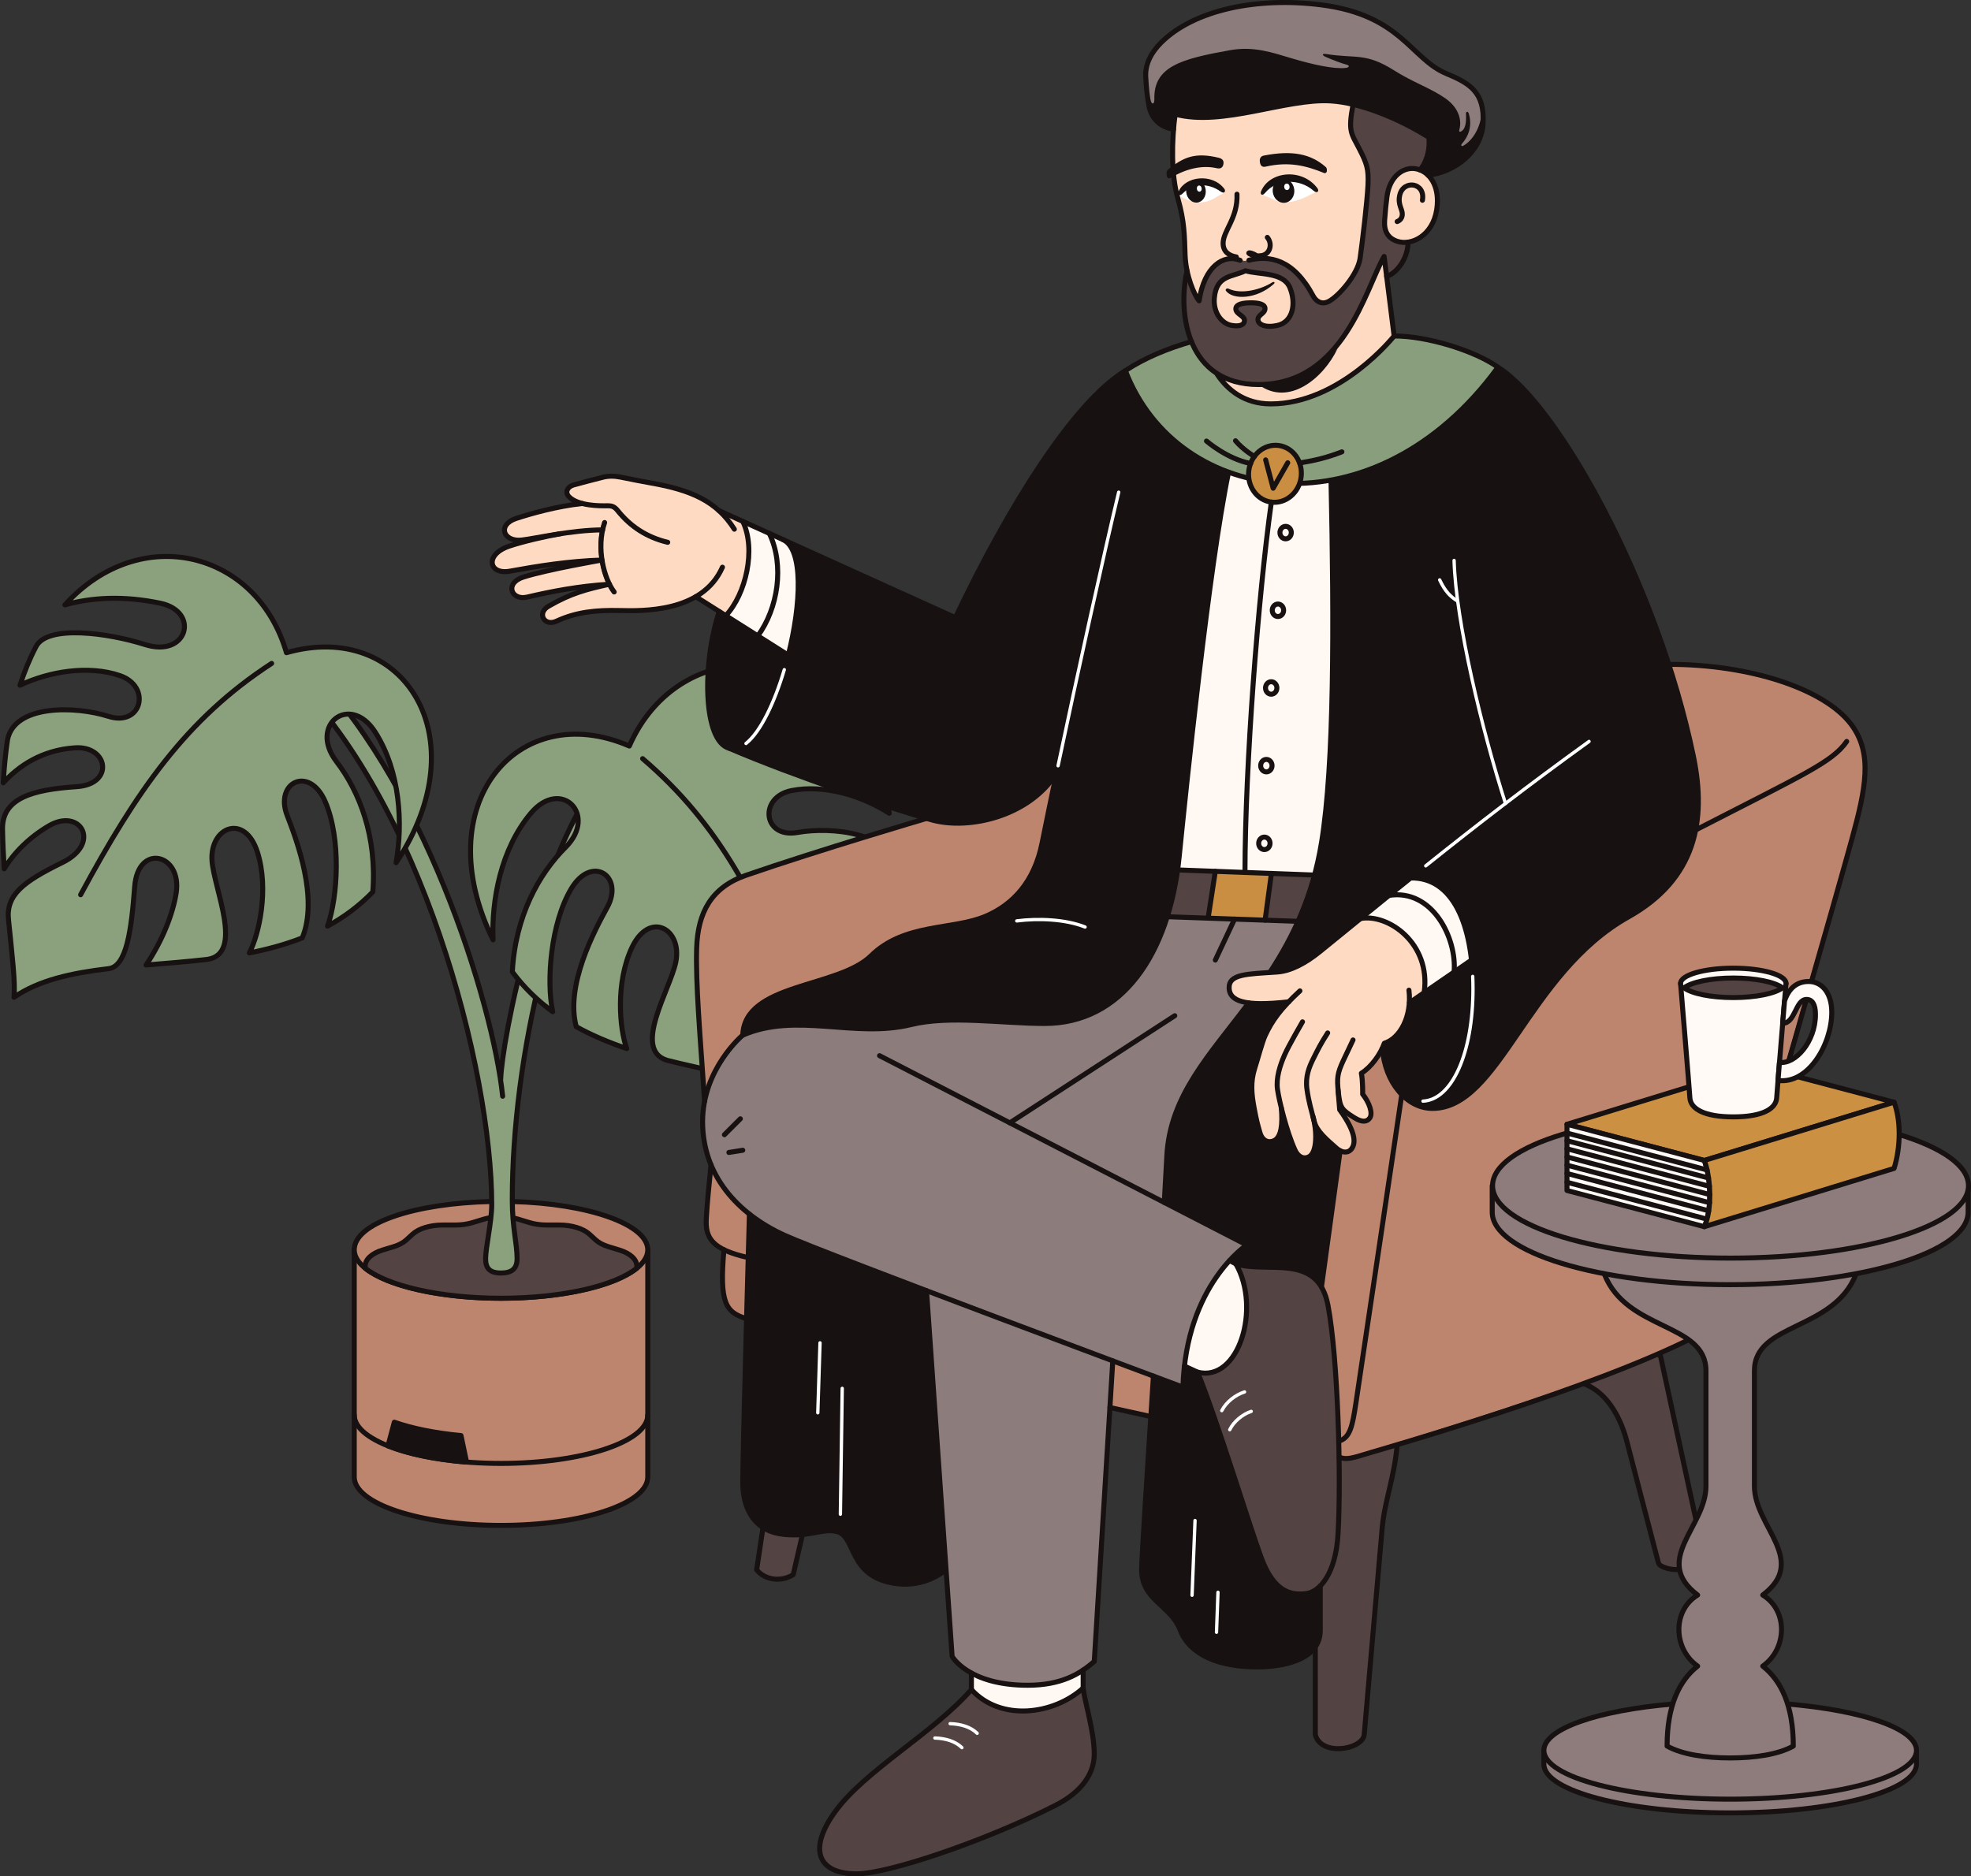 <?xml version="1.0" encoding="UTF-8"?><svg id="Layer_2" xmlns="http://www.w3.org/2000/svg" viewBox="0 0 1180.34 1123.88"><rect x="0" y="0" width="1180.34" height="1123.88" fill="#333333" stroke="none"/><defs><style>.cls-1{fill:#fff;}.cls-2{fill:#fff8f3;}.cls-3{fill:#fddac1;}.cls-4{fill:#8c7c7c;}.cls-5,.cls-6{fill:#bd856e;}.cls-7,.cls-8{fill:#c98e42;}.cls-9,.cls-10{fill:#171111;}.cls-11{fill:#899e7d;}.cls-12,.cls-13{fill:#534343;}.cls-14{stroke:#fff;stroke-width:2px;}.cls-14,.cls-13,.cls-15,.cls-16,.cls-6,.cls-17,.cls-8,.cls-10,.cls-18,.cls-19{stroke-linecap:round;stroke-linejoin:round;}.cls-14,.cls-19{fill:none;}.cls-13,.cls-15,.cls-16,.cls-6,.cls-17,.cls-8,.cls-10,.cls-18,.cls-19{stroke:#171111;stroke-width:3px;}.cls-15{fill:#8e7c7c;}.cls-16{fill:#8ba07d;}.cls-17{fill:#cb9042;}.cls-18{fill:#fffaf5;}</style></defs><g id="Layer_1-2"><g><g><path class="cls-6" d="M212.14,748.62v136.06c0,16.02,39.35,29,87.89,29s87.89-12.99,87.89-29v-136.06H212.14Z"/><path class="cls-6" d="M306.78,719.7c45.38,1.14,81.14,13.65,81.14,28.92,0,16.02-39.35,29-87.89,29s-87.89-12.99-87.89-29,36.38-28,82.33-28.95"/><path class="cls-19" d="M387.92,847.55c0,16.02-39.35,29-87.89,29s-87.89-12.99-87.89-29"/><path class="cls-10" d="M279.41,875.75l-3.34-15.88c-15.47-1.44-29.21-4.25-39.94-8l-3.78,14.18c11.91,4.74,28.31,8.21,47.06,9.7Z"/><path class="cls-13" d="M293.98,729.29c-1.51,.24-2.97,.58-4.37,1l-6.54,1.99c-3.17,.97-6.76,1.48-10.42,1.48h-7.55c-7.45,0-14.33,2.1-18.05,5.51l-3.77,3.45c-1.83,1.67-4.46,3.06-7.63,4.03l-6.54,1.99c-6.45,1.97-10.42,5.6-10.42,9.54v1.34c13.14,10.56,44.6,18,81.33,18s68.19-7.44,81.33-18v-1.34c0-3.94-3.97-7.57-10.42-9.54l-6.54-1.99c-3.17-.97-5.8-2.36-7.63-4.03l-3.77-3.45c-3.72-3.41-10.6-5.51-18.05-5.51h-7.55c-3.66,0-7.25-.51-10.42-1.48l-6.54-1.99c-1.05-.32-2.14-.59-3.26-.81"/><path class="cls-16" d="M299.84,646.53c.66-22.68,22.49-138.4,65.95-189.83l11.53,3.99c-46.11,62.96-70.54,172.92-70.54,258.09,0,16.63,2.88,25.94,2.88,35.17,0,6.1-3.38,8.56-9.63,8.56-6.83,0-9.22-2.91-9.22-8.56,0-6.65,3.66-22.2,3.66-32.34,0-81.13-42.19-243.18-122.89-319.44l9.31-6.65c72.27,68.73,114.41,205.62,120.13,261.11"/><g><path class="cls-16" d="M201.47,456.12c-16.85-21.95,8.17-41.24,23.28-17.51,15.1,23.71,16.5,54.95,12.46,78.12,50.01-74.93,4.51-145.77-65.67-125.78-17.57-60.87-87.38-78.53-132.66-28.65,16.1-4.49,35.1-5.57,57.06-1,23.94,4.99,16.46,32.92-9.14,24.77-22.08-7.02-58.41-11.95-65.2,1.16-3.86,7.38-7.04,15.16-9.64,23.21,17.42-8.21,40.93-12.23,59.88-5.75,18.95,6.48,13.14,30.76-6.91,24.39-20.02-6.37-56.18-7.12-60.42,13.97-1.26,8.55-2.08,17.2-2.55,25.82,9.09-9.97,22.99-19.62,42.94-20.95,19.95-1.33,23.78,21.78,1,23.28-26.65,1.75-44.28,6.99-44.4,24.9,.14,8.31,.52,16.46,1.02,24.32,5.63-9.48,15.11-18.96,26.75-25.77,18.92-11.08,31.65,10.42,8.15,21.95-23.5,11.53-34.09,19.45-32.28,34.68h0c2.11,21.05,4.16,37.65,3.24,46.07,14.77-10.24,34.52-14.54,56.55-17.14h0c10.86-1.15,13.73-22.76,15.72-49.14,2-26.38,28.66-19.7,24.83,3.99-1.98,12.23-7.9,27.81-17.99,42.96,12.1-1.02,24.57-1.96,37.03-3.42,21.51-3.65,3.74-42.03,2.46-58.83-1.55-20.4,19.75-29.12,27.27-5.1,6.87,21.94,.96,48.87-4.95,60.12,10.86-2.14,21.51-5.01,31.7-9.01,9.83-23.63-3.22-58.39-9.01-73.28-7.76-19.95,13.3-30.37,22.83-8.2,9.53,22.17,7.54,56.89,1.33,74.44,9.74-5.32,18.87-12.01,27.11-20.51,2.59-33.1-8.01-60.15-21.79-78.1Z"/><path class="cls-19" d="M48.28,535.93c33.48-62.07,63.18-105.3,114.39-138.56"/></g><g><path class="cls-16" d="M338.65,507.56c19.58-19.55-2.69-41.95-20.78-20.42-18.08,21.53-23.56,52.31-22.6,75.81-39.75-80.84,14.65-145.11,81.6-116.09,25.4-58.04,96.92-66.39,135.27-11.01-15.37-6.56-34.06-10.13-56.44-8.47-24.39,1.8-20.64,30.48,5.82,25.76,22.81-4.07,59.48-4.19,64.48,9.7,2.86,7.82,4.99,15.95,6.52,24.27-16.2-10.42-38.97-17.49-58.61-13.55-19.64,3.94-17.06,28.77,3.65,25.08,20.68-3.69,56.63,.31,58.06,21.77,.13,8.64-.19,17.32-.86,25.94-7.71-11.07-20.22-22.47-39.82-26.4-19.61-3.94-26.43,18.48-4.04,22.95,26.19,5.23,42.98,12.74,40.75,30.51-1.23,8.22-2.67,16.25-4.21,23.97-4.34-10.14-12.49-20.78-23.14-29.06-17.3-13.47-32.74,6.18-10.96,20.69,21.78,14.51,31.24,23.76,27.45,38.61h0c-4.85,20.59-9.06,36.78-9.25,45.25-13.3-12.09-32.32-18.94-53.81-24.41h0c-10.61-2.56-10.62-24.37-9.14-50.78,1.48-26.42-25.83-23.29-25.14,.7,.36,12.38,4.18,28.61,12.2,44.95-11.86-2.59-24.1-5.16-36.26-8.25-20.85-6.44,1.81-42.16,5.28-58.64,4.21-20.02-15.76-31.46-26.36-8.63-9.69,20.85-7.36,48.32-2.98,60.25-10.49-3.55-20.67-7.79-30.24-13.09-6.64-24.72,10.85-57.46,18.54-71.47,10.31-18.76-9.2-31.85-21.56-11.13-12.36,20.72-14.93,55.41-11.09,73.63-8.96-6.55-17.13-14.39-24.18-23.89,1.77-33.16,15.83-58.58,31.85-74.57Z"/><path class="cls-19" d="M480.06,606.77c-25.05-65.93-48.83-112.68-95.23-152.36"/></g></g><g><g><path class="cls-13" d="M475.01,943.2c-7.37,4.6-17.13,3.16-21.89-2.94,1.22-7.98,23.26-154.2,24.76-164.21h35.25s-35.96,158.45-38.12,167.15Z"/><path class="cls-13" d="M836.72,865.17c-1.65,19.84-7.5,33.53-9,50.16-1.5,16.63-8.15,94.11-10.81,124.2-2.16,8.81-25.94,12.3-29.24-.5-.02-21.28-.01-173.02-.01-173.02l49.05-.84Z"/><path class="cls-13" d="M948.44,806.64v22.15c15.24,5.61,22.78,22.68,25.88,34.87,2.86,11.23,16.63,64.03,18.78,72.29,.2,.75,.68,1.39,1.35,1.79,6.18,3.69,15.86,3.08,23.75-1.45,1.61-.92,2.44-2.78,2.05-4.59l-26.02-120.24-45.79-4.83Z"/><path class="cls-5" d="M446.65,753.97l.4,.09v.41c-.27,9.67-.58,21.19-.91,33.37l-.02,.68-.64-.22c-10.19-3.49-13.41-9.69-11.13-37.58l.06-.69,.64,.28c3.2,1.38,6.99,2.57,11.6,3.66Zm151.46-263.93c-7.96,2.63-16.5,4.02-24.68,4.02-5.53,0-10.67-.63-15.26-1.87-.99-.27-2.06-.57-3.17-.88l-.14-.04-.14,.04c-6.71,1.98-66.73,19.75-107.58,33.89-19.03,6.59-28.22,20.14-28.92,42.65-.54,17.29,1.13,40.69,3.25,70.36,.29,3.98,.58,8.1,.88,12.32l.17,2.47,.8-2.34c6.05-17.76,18.03-28.92,20.37-30.98l.16-.14v-.21c1.1-19.06,22.16-25.52,42.53-31.77,13.21-4.05,26.88-8.25,34.56-15.79,13.04-12.82,30.14-15.64,45.23-18.14,8.57-1.41,16.66-2.75,23.58-5.68,17.9-7.59,29.12-22.11,33.33-43.17,1.88-9.41,4.3-21.17,7.19-34.95l.42-1.98-1.29,1.56c-7.68,9.29-18.49,16.42-31.27,20.64Zm-170.9,212.95l-.77-1.51-.17,1.68c-1.08,10.76-1.82,18.43-2.3,26.77-.43,7.47,1.11,13.35,10.01,17.73l.28-.42-.25,.43,.03,.02c3.2,1.56,7.27,2.93,12.46,4.18l.6,.14,.67-24.36-.19-.16c-8.8-7.09-15.65-15.34-20.37-24.52Zm383.74,137.69c1.74-11.31,21.35-143.5,27.32-183.75l.15-1.02-.17-.18c-5.56-5.93-9.4-14.17-10.83-23.21l-.21-1.33-.71,1.15c-2.76,4.47-6.36,8.42-9.88,10.83l-.26,.18,.05,.31c.66,4.21,.65,9.66,.63,11.22v.17s.1,.14,.1,.14c3.7,4.87,6.28,11.56,4.05,14.94-.73,1.11-2.1,2.43-4.45,2.43-1.84,0-4.01-.79-6.46-2.36-1.35-.86-2.44-1.58-3.39-2.25l-2.08-1.48,1.37,2.15c6.11,9.61,7.3,16.57,3.54,20.69-1.4,1.53-3.37,2.14-5.82,1.52l-.54-.14-10.93,79.82-.02,.17,.08,.15c1.73,3.03,3.01,6.72,3.81,10.96,3.06,16.31,5.44,45.93,6.37,79.22l.02,.83,.72-.41c4.54-2.57,5.77-9.22,7.54-20.75Zm203.79-40.33c6.03-2.98,10.52-8.37,12.36-14.84l55.04-193.25c10.85-36.37,19.58-66.67,25.96-90.05,8.17-29.95,12.55-50.86-.5-67.97-15.53-20.37-59.19-34.89-106.16-35.3h-.69s.21,.65,.21,.65c5.84,18.23,10.6,36.16,14.14,53.29,3.16,15.29,3.78,29.25,1.82,41.49l-.16,.97,.88-.45c7.98-4.1,15.22-7.79,21.78-11.15l.76-.39c44.38-22.66,57.77-29.5,64.89-39.82,.31-.45,.94-.57,1.39-.26,.45,.31,.57,.94,.26,1.39-7.4,10.74-20.9,17.63-65.63,40.47l-.13,.07c-7.28,3.72-15.4,7.87-24.45,12.52l-.21,.11-.05,.23c-4.62,22.28-17.88,39.29-40.55,51.99-29.48,16.52-48.35,44.07-65,68.37-17.09,24.94-31.84,46.48-52.87,46.48-6.01,0-11.87-2.31-16.96-6.68l-.69-.59-.13,.9c-.25,1.69-25.16,169.67-27.12,182.44-1.88,12.19-3.11,20.24-9.86,22.81l-.33,.12v.35c.07,2.49,.12,4.96,.17,7.42v.35s.34,.11,.34,.11c.95,.33,1.9,.49,2.95,.49,2.64,0,5.91-1,11.55-2.71,1.04-.32,2.14-.65,3.34-1.01,1.25-.38,128.65-39.16,172.67-58.31l.11-.05c1.76-.77,12.65-6.13,20.89-10.21Zm-346.79,16.43l-.63-.24-1.58,25.72,.42,.09c7.32,1.63,14.51,3.22,21.53,4.77l.57,.12,.64-9.96,.8-12.37-.35-.13c-6.01-2.25-13.25-4.96-21.39-8.01Z"/><path class="cls-3" d="M833.69,201.11l.14-.17-5.55-44.17-.74,1.52c-1.42,2.93-2.92,6.39-4.52,10.06-5.36,12.35-12.04,27.72-22.47,40.24l-.07,.1c-5.79,12.13-16.09,21.92-26.24,24.93-6.45,1.91-12.57,1.14-18.2-2.3l-.13-.08-.77,.03c-.5,.02-1,.04-1.5,.04-7.38,0-14.02-1.25-19.74-3.72l-2.02-.87,1.45,1.66c7.25,8.32,16.57,12.53,27.72,12.53,38.31,0,69.24-35.74,72.64-39.81Zm-4.79-35.42h0Zm18.67-63.64c-3.04-.51-6.22,.3-8.93,2.29-3.72,2.74-6.22,7.49-7.04,13.39-.56,4.04-.98,8.33-1.42,14.36-.44,6.15,1.87,9.93,7.08,11.56,1.17,.37,2.41,.55,3.7,.55,2.85,0,5.88-.89,8.59-2.58,5.25-3.27,8.74-9.05,9.84-16.27,2.17-14.27-4.61-22.08-11.83-23.29Zm-1.06,9.85c-2.92-.59-6.37,1.03-7.31,5.28-.71,3.22,.01,5.29,.72,7.29,.46,1.31,.94,2.66,.84,4.14-.16,2.41-1.44,4.15-3.71,5.03-.5,.19-1.1-.07-1.29-.57-.1-.25-.09-.52,.02-.77s.3-.43,.55-.53c1.55-.6,2.33-1.65,2.44-3.3,.07-1.07-.28-2.07-.73-3.34-.72-2.05-1.62-4.6-.79-8.38,1.05-4.73,4.71-6.96,8.14-6.96,.52,0,1.03,.05,1.52,.15,3.6,.73,6.98,4.22,5.9,10.19h0c-.05,.26-.2,.49-.42,.64-.22,.15-.48,.21-.75,.16-.26-.05-.49-.19-.64-.41-.15-.22-.21-.49-.16-.75,.9-4.98-1.77-7.35-4.33-7.87Zm5.43,481.87l-.03,.22-6.88,4.74v-.95c0-1.64-.11-3.26-.3-4.82-.07-.54-.57-.93-1.12-.87-.54,.07-.94,.57-.87,1.11,1.93,15.88-5.63,28.1-14.05,30.74-.3,.09-.54,.33-.64,.62-2.38,6.81-7.99,14.14-13.33,17.44-.35,.22-.54,.63-.46,1.04,.93,4.82,.76,12.24,.76,12.32,0,.23,.07,.46,.21,.64,3.86,4.9,5.78,10.74,4.27,13.02-1.47,2.23-4.14,2.06-8.16-.51-6.84-4.38-7.89-5.05-8.86-13.9-1-9.09-.66-11.38,2.8-18.87,1.26-2.74,4.47-9.46,5.79-12.23l.08-.17c.12-.24,.13-.51,.04-.77-.09-.25-.27-.45-.51-.57s-.51-.13-.76-.04c-.25,.09-.45,.27-.57,.51l-.08,.17c-1.32,2.77-4.53,9.5-5.8,12.25-3.35,7.26-3.89,10.24-3.19,17.73v.04s0,.09,0,.09l1,12.02c.02,.18,.08,.36,.19,.51,7.98,10.93,10.32,18.77,6.76,22.67-1.16,1.27-3.13,1.45-5.15,.46-.71-.36-1.33-.78-1.91-1.3l-1.3-1.14c-5.43-4.78-10.55-9.29-11.92-14.65l-.36-1.39c-.12-.51-.24-.98-.37-1.43l-.27-1.01c-1.24-4.65-2.52-9.46-3.3-15.35-.98-7.41,1.38-12.91,3.67-17.49l.66-1.33c2.17-4.36,4.04-8.11,7.93-14.09,.15-.22,.19-.49,.14-.75-.06-.26-.21-.49-.43-.63s-.49-.19-.75-.14c-.26,.06-.49,.21-.63,.43-3.96,6.09-5.94,10.07-8.04,14.29l-.66,1.33c-2.6,5.2-4.87,11.06-3.87,18.65,.79,6.01,2.09,10.88,3.34,15.59,.22,.82,.43,1.63,.64,2.44l.07,.27c2.07,8.78,1.56,19.44-2.49,21.34-.66,.31-1.29,.46-1.91,.46-.45,0-.89-.08-1.32-.24-1.42-.52-2.74-1.96-3.63-3.94-5.04-11.19-9.35-29.03-10.34-35.87-.79-5.47,.6-12.14,4.25-20.4,2.4-5.42,9.75-18.08,10.58-19.51,.14-.24,.18-.51,.11-.77-.07-.26-.23-.47-.46-.61-.23-.13-.5-.17-.76-.1-.26,.07-.47,.23-.61,.46-.84,1.44-8.23,14.15-10.69,19.72-3.81,8.61-5.25,15.65-4.4,21.5,.38,2.6,1.19,6.56,2.24,10.85,.95,10.53-.25,16.76-3.54,18.58-1.29,.72-2.74,.83-3.98,.32-1.54-.64-2.69-2.19-3.33-4.48l-.43-1.52c-1.2-4.25-1.6-5.68-2.99-13.03-1.58-8.36-2.14-15.48,.25-23.04,.68-2.15,1.41-4.63,2.11-7.02,1.46-4.98,2.97-10.12,4.16-12.73,4.3-9.39,9.88-16.55,20.58-26.44,.2-.18,.31-.43,.32-.69,.01-.27-.08-.52-.26-.72-.18-.2-.43-.31-.69-.32-.28-.02-.52,.08-.72,.26-2.35,2.17-4.44,4.2-6.38,6.2l-.12,.13-.18,.02c-10.01,1.13-17.56,1.33-23.08,.62-.08-.02-.14-.03-.19-.03-4-.54-6.79-1.54-8.55-3.05-1.43-1.23-2.14-2.74-2.21-4.75-.26-6.64,6.97-7.38,23.35-8.41l.36-.02c1.32-.08,2.69-.17,4.1-.27,7.88-.53,16.76-4.78,26.39-12.63l7.92-6.45c5.39-4.39,10.67-8.69,15.86-12.91l.1-.08,.13-.02c7.96-1.34,17.9,2.38,25.34,9.49,5.19,4.96,13.55,15.85,11.33,33.17Zm-33.72-483.2c-.38,9.16-3.33,34.39-4.73,44.04-1.29,8.94-12.26,21.93-18.21,25.03-1.03,.54-1.98,.77-2.86,.77-2.33,0-4.1-1.63-5.11-3.53-7.77-14.52-17.12-22.04-28.58-22.98l-1.42-.12,1.18-.8c1.24-.84,2.17-2.05,2.69-3.51,.94-2.65,.37-5.69-1.5-7.94-.17-.21-.41-.33-.68-.36-.26-.02-.53,.06-.73,.23-.21,.17-.33,.41-.36,.68-.02,.27,.06,.53,.23,.73,1.42,1.71,1.86,4,1.15,5.99-.62,1.73-1.98,2.92-3.73,3.27-.79,.16-1.64,.22-2.55,.19h-.19s-.14-.14-.14-.14c-.06-.06-.12-.1-.19-.15-1.42-.86-4.07-1.99-5.13-1.33-.36,.22-.56,.62-.53,1.03,.05,.67,.61,1.15,2.06,1.76,.07,.03,.14,.05,.21,.07l1.83,.67-1.72,.35c-.51,.1-1.02,.22-1.53,.34-.54,.13-.35,1.33-.21,1.86l-4.41-.06c.21-.51,.44-1.48-.07-1.69-.43-.18-.86-.32-1.3-.45l-.39-.12,.04-.41c.06-.53-.3-1.01-.83-1.1-4.61-.76-7.06-3.22-7.08-7.11-.02-2.89,1.44-5.91,3.14-9.4,2.47-5.11,5.55-11.46,5.17-20.14-.01-.28-.13-.53-.33-.71-.19-.17-.45-.25-.71-.24-.56,.02-.99,.49-.96,1.04,.35,8.17-2.48,14.02-4.97,19.17-1.8,3.72-3.36,6.94-3.34,10.29,.02,3.19,1.4,5.74,3.99,7.36l1.12,.7-1.31,.21c-1.77,.29-3.47,.9-5.05,1.8-5.93,3.38-10.35,10.63-12.43,20.43l-.29,1.34-.65-1.21c-2.03-3.8-3.9-9.19-4.99-14.41-.66-3.19-1.05-6.22-1.15-9.08-.05-1.25-.09-2.46-.13-3.64-.34-10.07-.61-18-4.28-30.78-.12-.41-.23-.83-.34-1.26l-.23-.91,1.11,.04,.12,.45c.02,.19,.2,.42,.51,.63,.28,.19,2.88,1.69,6.19,2.58l.14,.06c.97,.63,2.06,.9,3.14,.77,.24-.03,.48-.08,.71-.15l.08-.02h.08c.38,.02,.75,.02,1.13,0,4.62-.21,7.43-1.97,9.68-3.38,1.11-.69,2.06-1.29,3.04-1.59,.42-.13,.49-.24,.49-.24l-.21-.63,.65-.03c.23-.01,.39-.11,.47-.29,.11-.25,.1-.73-.32-1.27-3.37-4.36-8.97-6.56-14.96-5.88-5.23,.59-9.58,3.35-11.36,7.2-.03,.06-.05,.11-.07,.16l-.6,1.53-.38-1.53c-.66-3.02-1.18-6.37-1.54-9.96l-.04-.34,.3-.16c8.53-4.38,17.08-5.78,24.72-4.07,1.01,.23,1.8,.16,2.35-.2,.5-.33,.84-.93,1-1.79,.34-1.77-.4-2.78-2.39-3.27-12.37-3.03-18.98-.82-25.64,3.72l-.74,.5-.04-.89c-.42-8.77-.02-18.5,1.16-28.14l.07-.55,.54,.13c16.34,3.79,35.38,0,53.8-3.66,13.79-2.74,26.73-5.33,37.83-4.66,3.59,.21,7.61,.81,11.94,1.77l.47,.1-.09,.47c-2.46,13.58-1.01,16.27,2.49,22.79l.07,.13c.45,.83,.93,1.74,1.45,2.74,4.54,8.8,5.56,11.8,5.17,21.12Zm-64.33,54.02c-2.83-.35-5.5-.69-7.84-1.31l-.18-.05-.17,.08c-1.86,.88-3.78,1.47-5.65,2.05-5.87,1.81-10.94,3.38-11.86,13.09-.8,8.5,4.21,14.53,9.51,15.46h0c3.73,.65,5.27-.05,5.86-.52,.43-.34,.65-.78,.67-1.35,.04-.99-.95-1.74-2.1-2.61-1.36-1.03-2.9-2.19-3.08-4.17-.09-.96,.21-1.85,.86-2.57,1.33-1.49,4.07-2.25,8.35-2.32,.29,0,.65-.01,1.05-.01,5.89,0,8.98,1.41,9.19,4.19,.16,2.12-1.29,3.36-2.45,4.36-1.14,.98-1.84,1.64-1.74,2.7,.05,.59,.42,1.14,1.06,1.61,.49,.36,2.02,1.25,5.02,1.25,1.19,0,2.61-.14,4.28-.51,3.18-.7,5.55-2.5,7.04-5.36,2.2-4.22,2.11-10.33-.24-15.95-2.58-6.18-10.21-7.13-17.61-8.06Zm8.86,4.74s-.07,.23-.38,.5c-7.02,6.26-15.19,7.93-20.51,7.41-3.34-.33-5.92-1.49-7.26-3.27-.12-.17-.13-.32,0-.47,.1-.13,.29-.23,.52-.23,.12,0,.25,.03,.39,.09,8.17,3.89,20.37,.19,26.42-3.69,.48-.31,.81-.3,.83-.35Zm-327.29,198.52l-17.34-10.35,.65-.43c6.48-4.25,11.31-9.91,14.35-16.81,.11-.25,.11-.52,.02-.77-.1-.25-.29-.44-.53-.55-.24-.11-.51-.11-.76-.02-.25,.1-.45,.29-.55,.53-11.62,26.43-47.08,25.65-60.43,25.36h-.48c-11.94-.27-24.82,.33-38.02,6.46-1.06,.49-2.03,.7-2.89,.7-1.75,0-3.03-.88-3.62-2-.86-1.66-.36-4.12,2.7-5.89,13.24-7.63,21.96-9.84,35.08-12.82l.37-.08,.18,.34c.78,1.46,1.58,2.74,2.38,3.78,.33,.42,.98,.51,1.4,.18,.21-.16,.35-.4,.38-.66,.03-.26-.04-.53-.2-.74-3.2-4.16-5.92-11.23-7.09-18.46v-.05s0-.1,0-.1l-.03-.11c-.96-6.09-.83-12.19,.37-17.66,.33-1.52,.73-2.95,1.19-4.3,.18-.52-.1-1.09-.62-1.27-.25-.08-.52-.07-.76,.05-.24,.12-.42,.32-.5,.58-.36,1.06-.69,2.19-.98,3.37l-.09,.38h-.39c-13.05,.2-27.1,2.67-37.36,4.48-4.15,.73-7.68,1.35-9.99,1.61-5.28,.59-8.6-1.66-9.15-4.19-.59-2.71,1.91-5.4,6.35-6.85,7.82-2.55,23.28-7.09,39-8.84h.09s.09,.01,.09,.01c3.93,.98,8.78,1.43,14.39,1.34,3.15-.06,4.17,.2,6.23,2.76,7.86,9.75,18.06,16.18,30.31,19.09,.52,.13,1.08-.21,1.2-.74,.06-.26,.02-.53-.12-.76-.14-.23-.36-.39-.62-.45-11.81-2.81-21.64-9-29.22-18.4-2.48-3.08-4.06-3.57-7.82-3.5-10.64,.17-18.36-1.68-21.68-5.21-1-1.05-1.01-2-.85-2.61,.31-1.16,1.53-2.18,3.19-2.68,2.75-.83,12.2-3.27,17.72-4.66,3.11-.79,6.33-.79,10.13,0,5.18,1.07,13.16,2.63,18.39,3.55,22.13,3.89,38.36,9.21,49.28,26.58,.14,.23,1.44,.54,1.5,.28,.06-.26,.01-.53-.13-.75-.9-1.42-1.84-2.8-2.8-4.11l-2.76-4.44,11.5,5.49s9.64,29.1-10.66,54.35Zm-77.07-33.21c-19.36,.73-37.24,3.61-53.68,6.61-1.03,.19-1.97,.27-2.83,.27-3.77,0-5.92-1.65-6.43-3.58-.78-2.98,2.13-7.26,9.19-9.69,7.97-2.74,22.27-6.04,30.94-7.51,8.93-1.34,16.45-2.06,23-2.2h.61s-.1,.58-.1,.58c-.82,4.75-.89,9.78-.23,14.97l.07,.54-.55,.02Zm3.93,14.56c-18.65,1.32-34.41,4.58-47.36,7.61-.81,.19-1.58,.28-2.28,.28-2.98,0-4.95-1.55-5.47-3.43-.63-2.31,1.04-5.36,6.19-6.97,12.31-3.86,37.84-8.53,45.38-9.87l.49-.09,.09,.49c.74,3.96,1.91,7.86,3.38,11.29l.28,.65-.7,.05Z"/><path class="cls-12" d="M854.74,83.12l-.02-.25-.21-.13c-13.93-8.65-29.17-15.34-42.9-18.82l-.52-.13-.1,.53c-2.31,12.73-1.05,15.07,2.33,21.34,.47,.88,.98,1.83,1.53,2.88,4.66,9.03,5.79,12.39,5.39,22.12-.38,9.23-3.35,34.57-4.75,44.24-1.42,9.83-12.67,23.07-19.26,26.52-1.27,.66-2.54,1-3.78,1-2.77,0-5.34-1.71-6.88-4.59-10.27-19.18-24.42-27.16-38.83-21.88-1.12,.41-1.74,.46-2.97-.11-3.61-1.66-8.92-.3-12.58,1.78-6.09,3.47-10.51,11.75-12.11,22.72-.06,.39-.34,.71-.72,.82-.36,.11-.79-.02-1.04-.32-1.87-2.21-4.05-6.75-5.69-11.83l-.68-2.12-.29,2.21c-.95,7.32-1.73,21.6,3.74,35.06,.03,.05,.04,.1,.07,.18,1.65,4,3.74,7.6,6.22,10.7,2.36,2.95,5.1,5.48,8.18,7.54,.06,.03,.12,.07,.21,.14,6.64,4.37,14.91,6.59,24.56,6.59,40.72,0,56.87-37.17,67.55-61.78,2.52-5.8,4.69-10.8,6.82-14.47,.22-.37,.65-.57,1.06-.48,.42,.08,.74,.43,.79,.86l1.34,10.69,.64-.34c5.34-2.83,9.76-10.18,10.28-17.1l.04-.56-.77,.03c-1.67,.09-3.27-.15-4.75-.62-6.05-1.9-8.99-6.61-8.48-13.61,.44-6.07,.87-10.4,1.43-14.49,.89-6.44,3.67-11.67,7.84-14.73,3.14-2.31,6.85-3.25,10.44-2.65,.59,.1,1.17,.23,1.79,.41l.32,.09,.21-.26c2.62-3.32,5.15-10.12,4.51-17.21Zm-99.95,104.27c1.14-.98,1.84-1.64,1.76-2.69-.12-1.51-2.73-2.33-7.4-2.33-.26,0-.54,0-.81,0-4.78,.08-6.37,1.07-6.89,1.66-.28,.31-.39,.65-.36,1.06,.09,1.03,.93,1.73,2.29,2.76,1.4,1.05,2.98,2.25,2.89,4.29-.05,1.14-.54,2.12-1.42,2.82-1.51,1.21-4.02,1.53-7.46,.93-6.2-1.08-12.07-7.96-11.16-17.62,1.04-11.04,7.25-12.96,13.26-14.82,1.96-.61,3.99-1.23,5.86-2.18,.22-.12,.48-.14,.73-.07,2.31,.68,5.11,1.03,8.08,1.4,7.58,.95,16.18,2.02,19.2,9.27,2.57,6.15,2.63,12.91,.17,17.64-1.75,3.36-4.65,5.57-8.39,6.39-4.56,1-8.62,.59-10.91-1.08-1.1-.8-1.76-1.88-1.87-3.04-.2-2.14,1.26-3.39,2.43-4.4Z"/><path class="cls-11" d="M895.66,220.21l-.31,.42c-26.43,35.72-61.3,59.14-98.17,65.93h-.13c-.1,0-.21,.03-.34,.08l-.1,.03c-5.29,.95-10.76,1.56-16.24,1.8l-.66,.03,.15-.64c.15-.66,.26-1.27,.34-1.86,.33-2.48,.17-4.95-.46-7.36l-.14-.53,.54-.09c6.73-1.16,14.27-2.74,23.81-6.45,.25-.1,.45-.29,.55-.53,.11-.24,.11-.52,.02-.77-.1-.25-.29-.45-.53-.55-.24-.11-.51-.11-.76-.02-9.5,3.69-17.11,5.27-23.92,6.43l-.38,.07-.16-.36c-2.43-5.51-7.23-9.23-12.85-9.97-5.42-.72-10.91,1.5-14.66,5.92l-.29,.34-.37-.24c-1.89-1.25-6.66-4.58-9.94-8.52-.17-.21-.41-.33-.68-.36-.26-.02-.53,.06-.73,.23-.21,.17-.33,.41-.36,.68-.02,.27,.06,.53,.23,.73,3.32,3.98,7.87,7.25,10.28,8.85l.4,.27-.25,.41c-.41,.67-.75,1.31-1.04,1.94l-.17,.37-.4-.09c-13.29-3.03-24.68-12.88-24.79-12.98-.42-.36-1.05-.32-1.41,.09-.18,.2-.26,.46-.25,.72,.02,.27,.14,.51,.34,.69,.47,.41,11.59,10.1,25.31,13.34l.51,.12-.14,.5c-.28,1-.47,1.91-.59,2.76-.11,.87-.16,1.81-.15,2.86v.66s-.62-.16-.62-.16c-32.7-8.43-58.53-31.1-70.86-62.2l-.15-.38,.35-.22c10.16-6.53,22.62-11.99,37.03-16.21l.42-.12,.18,.4c1.64,3.73,3.66,7.11,6.01,10.05,2.47,3.09,5.33,5.74,8.49,7.88l.14,.14c7.97,12.17,19.49,18.61,33.29,18.61,21.75,0,40.89-11.17,53.11-20.55,11.51-8.83,19.02-17.5,21.04-19.95l.15-.18h.24c18.24,.1,45.55,8.19,59.63,17.67l.43,.29Z"/><path class="cls-4" d="M687.12,46.04c-.49-8.48,4.5-15.38,8.79-19.68,18.57-18.65,55.91-27.47,95.14-22.46,30.91,3.95,43.89,16.13,55.34,26.88,6.04,5.67,11.74,11.02,19.34,14.19,13.03,5.44,21.57,10.22,21.52,26.32-1.39,7.11-5.57,13.52-10.65,16.41-.35,.2-.66,.28-.92,.28-.39,0-.69-.17-.86-.38-.31-.39-.38-1.09,.36-1.91,2.09-2.31,6.66-8.64,3.92-17.54-.17-.53-.39-.69-.46-.67-.09,.02-.26,.23-.23,.65,.37,5.8-.58,9.44-2.81,10.82-.53,.33-1.3,.71-1.85,.31-.54-.4-.4-1.19-.26-1.76,1.71-6.61-1.38-13.42-8.26-18.21-4.5-3.14-9.48-5.56-14.74-8.13-5.05-2.46-10.27-5.01-15.73-8.46-12-7.59-18.34-7.97-27.13-8.48-3.81-.22-8.13-.48-13.57-1.34-.73-.12-1.11-.07-1.28-.03,.13,.16,.47,.43,1.18,.75,4.54,1.99,10.13,4.08,12.48,4.65,1.54,.37,1.83,1.01,1.8,1.49-.04,.71-.88,1.3-2.08,1.45-7.82,.98-21.93-2.52-32.38-5.63-.99-.29-1.97-.59-2.94-.89-10.92-3.3-21.23-6.42-34.34-4.05-28.12,5.08-45.33,9.19-44.7,28.84,.06,1.76-.4,2.86-1.24,3.02-.35,.07-1.26,.02-1.95-1.89-.84-5.04-1.12-8.41-1.47-14.53Z"/><g><path class="cls-2" d="M460.01,320.42l-.08-.17-13.15-5.96,.39,1.1c6.14,17.54-.74,41.04-10.64,52.75l-.37,.44,17.39,10.97,.27-.39c11.86-17.04,14.4-41.2,6.19-58.74Z"/><path class="cls-2" d="M468.43,324.1l-5.73-2.59,.44,1.14c6.88,17.91,3.82,41.04-7.59,57.55l-.3,.43,16.18,10.2,.16-.68c6.78-28.04,8.68-60.68-3.17-66.04Z"/><path class="cls-2" d="M880.15,574.56l-.03-.3c-2.09-18.01-7.42-31.68-15.44-39.53-5.32-5.21-11.79-7.84-19.25-7.84h-.33s-.14,.11-.14,.11c-2.91,2.34-5.83,4.69-8.76,7.07l-1.1,.89h1.42s.04,0,.06,0c7.57,0,14.69,2.92,20.6,8.43,8.99,8.4,14.92,22.82,14.75,35.87v.96s8.22-5.67,8.22-5.67Z"/><path class="cls-2" d="M832.36,537.27l-.14,.02-.11,.09c-4.31,3.49-8.66,7.02-13.06,10.6l-1.04,.85,1.34,.04c7.68,.24,16.15,4.09,22.65,10.3,5.09,4.86,13.44,15.52,12.2,32.28l-.08,1.04,15.69-10.8,.02-.24c.9-12.97-4.86-28.01-14.03-36.58-6.64-6.21-14.75-8.84-23.45-7.59Z"/></g><path class="cls-12" d="M706.06,522.09l20.58,.77-4.01,26.07-22.3-.79,.19-.62c2.34-7.82,4.18-16.23,5.47-24.99l.07-.44Zm56.2,2.11l-3.51,26,17.93,.63,.14-.31c3.57-8.08,6.57-16.44,8.92-24.82l.17-.61-23.65-.89Z"/><path class="cls-9" d="M705.19,512.85c-2.98,29.65-11.69,54.5-25.19,71.86-13.91,17.89-32.68,27.34-54.29,27.34-8.15,0-16.62-.49-25.59-1-19.08-1.1-38.77-2.23-54.79,1.7-15.06,3.69-30.52,2.53-45.47,1.4-17.64-1.33-35.85-2.7-53.17,4.04l-.79,.31,.11-.84c2.2-16.29,21.02-22.06,40.95-28.17,13.45-4.13,27.35-8.39,35.37-16.28,12.58-12.37,28.63-15.03,44.15-17.59,8.7-1.44,16.91-2.79,24.04-5.81,18.55-7.86,30.16-22.87,34.51-44.62,2.17-10.85,5.16-25.32,8.64-41.84,11.19-53.1,28.04-130.12,37.24-168.29,.13-.54-.2-1.08-.74-1.21-.54-.13-1.08,.2-1.21,.74-9.19,38.12-26.03,115.08-37.21,168.13l-.07,.17c-15.3,24.04-50.1,33.57-73,27.39-20.91-5.65-77.77-24.69-115.82-40.53l-1.17-.49,1.18-.44c11.63-4.37,20.95-27.42,24.41-37.13,2.07-5.8,3.97-12.1,5.63-18.71l.04-.1c.07-.13,.1-.28,.11-.42v-.11c5.59-22.42,9.02-51.07,1.91-64.27l-.7-1.3,131.18,59.42c.49,.22,1.1-.01,1.32-.5,.23-.5,0-1.1-.5-1.32l-32.8-14.85,.22-.46c34.94-73.22,72.03-127.49,99.24-145.19l.51-.33,.23,.56c11.15,27.68,32.63,48.72,60.5,59.24l.4,.15-.08,.42c-10.78,52.89-22.99,166.16-29.3,228.97Zm84.45,439.49l-.79,.56c-2.09,1.49-4.35,2.39-6.73,2.66-1.31,.15-2.51,.23-3.66,.23-6.77,0-16.63-2.29-24-22.15-2.9-7.83-7.3-21.27-12.38-36.83l-.07-.21c-8-24.5-17.96-54.98-25.56-73.78l-.07-.18-6.21-2.87-.07,.7c-.35,3.47-.57,6.99-.67,10.45,0,.32-.17,.62-.44,.8-.27,.18-.61,.22-.91,.11-.35-.13-6.18-2.3-15.8-5.91l-.63-.24-.77,11.96c-3.21,49.75-5.97,92.71-6.19,101.89-.25,10.72,5.48,16.03,11.55,21.65,4.41,4.08,8.96,8.3,11.44,14.77,5.31,13.88,21.35,21.53,45.18,21.53,8.63,0,36.8-1.51,36.8-20.95,0-6.88,0-17.77-.01-23.21v-.97Zm-235.74-178.55l-.3-.11c-48.05-18.27-76.33-29.3-84.04-32.79-6.96-3.15-13.37-6.89-19.06-11.1l-.77-.57-.03,.96c-.65,23.53-3.89,141.69-3.89,157.56,0,18.08,8.5,28.86,23.93,30.37,8.23,.81,13.9-.25,18.91-1.19,4.46-.83,8.3-1.55,12.59-.57,5.11,1.17,7.35,5.94,9.72,10.99,3.75,7.99,8.41,17.94,26.11,20.26,1.69,.22,3.32,.32,4.89,.32,13.52,0,22.51-7.33,22.6-7.41,.15-.12,.33-.2,.52-.22l.47-.06-11.62-166.12-.02-.32Zm-88.48-362.79c2.01-5.63,3.83-11.61,5.42-17.78l.09-.35-39.66-25-.19,.62c-7.97,25.46-8.43,58.61-.99,72.39,1.9,3.52,4.22,5.66,6.91,6.38,.63,.17,1.28,.25,1.93,.25,8.36,0,18.33-13.61,26.5-36.51Zm334.44,277.63l-1.29-1.14c-3.31-2.91-6.43-5.66-8.82-8.66l-.95-1.19,.06,1.53c.19,4.58-.19,12.58-4.75,14.72-1.6,.75-3.26,.85-4.78,.29-1.95-.72-3.64-2.49-4.76-4.99-1.74-3.86-3.5-8.73-5.25-14.48l-.68-2.26-.29,2.35c-.59,4.78-2.1,7.79-4.6,9.18-1.81,1-3.94,1.16-5.72,.42-1.48-.62-3.46-2.12-4.49-5.79l-.43-1.52c-1.21-4.31-1.62-5.76-3.03-13.2-1.64-8.66-2.21-16.05,.31-24.02,.69-2.17,1.44-4.73,2.1-6.98,1.48-5.04,3.01-10.25,4.27-13,2.96-6.47,6.53-11.88,11.58-17.55l.85-.95-1.27,.12c-4.67,.45-8.83,.68-12.39,.68-2.55,0-4.89-.12-6.96-.35l-.28-.03-.17,.23c-3.36,4.46-6.7,8.77-10.41,13.53-19.53,25.07-36.39,46.72-37.91,77.04-.36,7.2-.84,15.96-1.47,26.76l-.02,.33,48.83,25.18c.31,.16,.52,.48,.54,.84,.02,.35-.16,.7-.45,.89h0s-3.73,2.5-8.74,7.74l-.46,.48,2.53,1.33c5.48,1.71,11.83,1.81,18.56,1.91,10.97,.17,23.41,.37,30.93,9.25l.72,.86,10.73-78.33-.27-.17c-.47-.3-.92-.64-1.34-1.01Zm213.29-235.32c-3.66-17.71-8.59-36.17-14.67-54.94-.04-.08-.07-.17-.1-.32-10.06-31-23.27-62.59-38.2-91.35-21.65-41.72-45-73.53-62.47-85.1l-.4-.26-.28,.38c-26.49,35.84-61.47,59.51-98.51,66.63l-.41,.08v.42c1.61,74.31,2.41,166-5.69,215.85-1.08,6.64-2.5,13.24-4.24,19.73-2.55,9.45-5.76,18.46-9.85,27.66-.03,.13-.08,.26-.16,.36l-.05,.09c-4.23,9.41-9.22,18.58-15.26,28.02l-.53,.83,2.44-.16c7.46-.5,15.96-4.6,25.27-12.18l7.93-6.46c36.15-29.46,67.37-54.89,102.17-81.49l.28-.21-.11-.34c-12.64-39.63-23.71-86.59-28.21-119.61l-.03-.23-.2-.12c-3.87-2.45-7.16-5.57-10.6-12.8-.11-.24-.13-.51-.04-.76,.09-.25,.27-.45,.51-.57,.5-.24,1.1-.02,1.33,.47,2.35,4.95,4.66,8.07,7.69,10.45l.95,.75-.15-1.2c-1-8.05-1.59-15.17-1.75-21.18,0-.27,.09-.52,.27-.71,.18-.19,.43-.31,.72-.31,.25-.01,.5,.07,.68,.24,.2,.18,.32,.45,.33,.73,.95,34.76,15.85,98.37,30.08,143.24l.21,.68,.56-.43c15.96-12.16,31.78-23.89,48.37-35.86,.44-.32,1.07-.22,1.4,.23,.32,.45,.22,1.07-.23,1.4-17.16,12.38-33.5,24.51-49.97,37.08-16.83,12.85-33.9,26.25-53.74,42.18l-.95,.76,1.21,.13c6.63,.69,12.46,3.46,17.34,8.24,8.44,8.26,14.01,22.6,16.11,41.52,.02,.07,.02,.14,.03,.26,.59,5.42,.89,11.22,.89,17.22,0,32.53-9.04,58.44-23.04,66.01-2.76,1.5-5.68,2.25-8.68,2.25-.33,0-.67-.02-1.08-.05l-3.35-.2,3.15,1.17c2.53,.94,5.13,1.42,7.73,1.42,19.98,0,34.46-21.14,51.23-45.62,16.77-24.48,35.79-52.23,65.67-68.98,35.02-19.63,47.59-50.71,38.42-95.03Zm-154.03,203.28c13.36-7.23,21.99-32.45,21.99-64.25,0-5.07-.21-9.99-.63-14.64l-.08-.85-35.49,24.43-.02,.23c-1.03,11.72-6.88,21.19-14.88,24.13l-.22,.08-.08,.21c-.23,.6-.48,1.2-.75,1.8l-.05,.11v.12c.74,10.51,4.81,20.3,11.19,26.87l.09,.07c3.84,2.47,7.57,3.71,11.18,3.71,2.66,0,5.25-.68,7.75-2.03Z"/><path class="cls-2" d="M739.44,757.9c9.97,17.76,6.65,42.87-2.72,55.18-3.08,4.05-7.99,8.41-14.86,8.41-1.37,0-2.82-.17-4.34-.56l-7.1-3.28,.04-.36c3.72-30.29,16.12-49.73,25.88-60.7l.26-.29,2.77,1.47,.07,.13Zm21.8-348.59h0c-.62,0-1.21,.27-1.67,.76-.48,.52-.74,1.22-.74,1.97,0,1.51,1.07,2.75,2.41,2.75,1.32,0,2.41-1.23,2.41-2.73,0-1.51-1.07-2.74-2.4-2.75Zm-16.68,111.71c.25-67.12,8.3-165.92,15.61-218.97l.06-.46-.45-.1c-3.91-.88-7.25-3.15-9.66-6.56-1.53-2.17-2.55-4.64-3.04-7.35l-.06-.32-.31-.08c-3.3-.82-6.56-1.78-9.69-2.86l-.54-.19-.11,.56c-10.74,53-22.9,165.82-29.19,228.35-.2,1.98-.45,4.11-.77,6.51l-.07,.54,38.21,1.44v-.52Zm-129.15,489.41c-12.57,0-23.32-2.1-31.95-6.25l-.72-.34v7.77l.14,.14c7.38,7.83,17.83,12.06,29.64,12.06,.89,0,1.78-.02,2.68-.07,11.88-.63,23.65-5.35,32.29-12.95l.17-.15v-8.48l-.76,.45c-8.83,5.27-19.13,7.83-31.5,7.83Zm141.73-502.58c1.32,0,2.41-1.23,2.41-2.73,0-.75-.26-1.45-.73-1.97-.45-.5-1.04-.77-1.67-.77h0c-.62,0-1.21,.27-1.67,.76-.48,.52-.74,1.22-.74,1.97,0,1.51,1.07,2.75,2.41,2.75Zm12.73-186.12c1.32,0,2.41-1.23,2.41-2.73,0-.75-.26-1.45-.73-1.97-.45-.5-1.04-.77-1.67-.77h0c-.62,0-1.21,.27-1.67,.76-.48,.52-.74,1.22-.74,1.97,0,.75,.26,1.45,.73,1.98,.45,.5,1.04,.77,1.68,.77Zm-11.53,134.1c-.62,0-1.22,.27-1.67,.76-.48,.52-.74,1.22-.74,1.97,0,.75,.26,1.45,.73,1.97,.45,.5,1.04,.77,1.68,.78,.62,0,1.21-.27,1.67-.76,.48-.52,.74-1.22,.74-1.97s-.26-1.45-.73-1.97c-.45-.5-1.04-.77-1.67-.77h0Zm5.27-92.29c-.48,.52-.74,1.22-.74,1.97,0,.75,.26,1.45,.73,1.97,.45,.5,1.04,.77,1.68,.78,.62,0,1.21-.27,1.67-.76,.48-.52,.74-1.22,.74-1.97s-.26-1.45-.73-1.97c-.45-.5-1.04-.77-1.68-.78-.62,0-1.22,.27-1.67,.76Zm26.84,140.82c-1,6.15-2.31,12.32-3.9,18.36l-.1,.39-39.89-1.5v-.48c.24-67.04,8.28-165.78,15.59-218.82l.06-.45,.63,.02c.14,0,.28,.01,.42,.01,6.76,0,12.91-4.34,15.67-11.06l.12-.3h.32c5.33-.2,10.77-.76,16.17-1.66l.57-.1v.58c1.6,74.03,2.39,165.37-5.67,215Zm-36.45-2.58c-.81,.89-1.27,2.07-1.27,3.32,0,2.61,1.96,4.75,4.39,4.76,2.44,0,4.42-2.12,4.42-4.73,0-1.25-.44-2.43-1.25-3.32-.83-.92-1.95-1.43-3.14-1.43-1.21,0-2.32,.5-3.15,1.41Zm7.5-46.51c-.83-.92-1.95-1.43-3.14-1.43-1.2,0-2.32,.5-3.16,1.41-.81,.89-1.26,2.06-1.27,3.31,0,1.25,.44,2.43,1.25,3.32,.83,.92,1.95,1.43,3.14,1.43,1.21,0,2.32-.5,3.16-1.41,.81-.89,1.27-2.07,1.27-3.31,0-1.25-.44-2.43-1.25-3.32Zm6.93-93.06c-.83-.92-1.95-1.43-3.14-1.43-.02,0-.05,0-.07,0-1.16,0-2.25,.5-3.09,1.41-.81,.89-1.26,2.06-1.27,3.31,0,1.25,.44,2.43,1.25,3.32,.83,.92,1.95,1.43,3.14,1.43,1.21,0,2.32-.5,3.16-1.41,.81-.89,1.27-2.07,1.27-3.32,0-1.25-.44-2.43-1.25-3.32Zm-1.72-39.91c.83,.92,1.95,1.43,3.15,1.43,2.44,0,4.42-2.12,4.42-4.73,0-1.25-.44-2.43-1.25-3.32-.83-.92-1.95-1.43-3.14-1.43-1.21,0-2.32,.5-3.16,1.41-.81,.89-1.26,2.07-1.27,3.31,0,1.25,.44,2.43,1.25,3.32Zm-.56,89.77h-.5c0-2.62-1.96-4.75-4.39-4.76-1.21,0-2.32,.5-3.16,1.41-.81,.89-1.27,2.07-1.27,3.32,0,2.61,1.96,4.75,4.39,4.76,2.44,0,4.42-2.12,4.42-4.73h.5Z"/><path class="cls-4" d="M665.01,815.68l.35,.13-.02,.37-11,178.47-.16,.14c-2,1.75-3.95,3.26-5.94,4.61-.12,.06-.18,.11-.23,.15-9.07,6.07-19.41,8.88-32.6,8.88s-24.74-2.5-33.52-7.42c-6.84-3.83-9.88-7.92-10.65-9.08l-.07-.11v-.13s-15.21-217.13-15.21-217.13l.73,.28c37.64,14.3,79.68,30.1,108.32,40.84Zm110.8-262.88l-.31,.68c-4.3,9.31-9.37,18.42-15.52,27.84l-.14,.21-.25,.02c-15.88,1-24.85,1.98-24.52,10.44,.1,2.54,1.08,4.62,2.91,6.19,1.64,1.41,4.08,2.45,7.24,3.1l.77,.16-.48,.63c-3.08,4.08-6.09,7.95-9.42,12.22-19.74,25.34-36.78,47.22-38.33,78.17-.34,6.86-.8,15.18-1.39,25.42l-.04,.77-.68-.35-88.9-45.84,97.33-63.23c.46-.3,.59-.92,.29-1.38-.3-.46-.92-.59-1.38-.29l-98.29,63.85-.26-.13-77.25-39.83c-.24-.12-.51-.14-.76-.06s-.46,.26-.58,.49c-.25,.49-.06,1.09,.43,1.35l78,40.22,.12,.06,140.35,72.37-.61,.48c-1.83,1.46-4.74,3.98-8.18,7.7l-.12,.1c-.17,.09-.31,.23-.4,.4l-.1,.18c-10.27,11.37-23.28,31.56-26.96,63.17-.04,.17-.05,.27-.05,.37-.41,3.62-.67,7.03-.82,10.48l-.03,.69-.65-.24c-21.83-8.16-213.97-79.96-236.44-90.15-30.9-14-48.63-38.48-48.63-67.15s21.11-48.86,23.52-50.96l.13-.08c17.5-7.51,35.37-6.16,54.29-4.74,15.11,1.14,30.73,2.32,46.11-1.45,15.73-3.85,35.28-2.73,54.18-1.64,8.63,.5,17.52,1.01,25.72,1.01,22.24,0,41.56-9.72,55.87-28.11,7.49-9.63,13.56-21.56,18.03-35.45l.12-.36h.38s37.68,1.34,37.68,1.34l-10.89,23.15c-.23,.5-.02,1.1,.48,1.33,.49,.23,1.1,0,1.33-.48l11.25-23.93,35.85,1.26Zm-331.74,116.62c-.2-.2-.45-.29-.71-.29s-.51,.1-.71,.29l-9.53,9.53c-.39,.39-.39,1.02,0,1.41,.38,.38,1.04,.38,1.41,0l9.53-9.53c.39-.39,.39-1.02,0-1.41Zm-8.57,21.04c.09,.54,.59,.92,1.15,.83l8.31-1.33c.54-.09,.92-.6,.83-1.15-.08-.49-.51-.84-.99-.84-.05,0-.1,0-.16,.01l-8.31,1.33c-.54,.09-.92,.6-.83,1.15Z"/><path class="cls-7" d="M760.25,524.13l-3.51,26-32.1-1.13,4.01-26.06,16.6,.62c.16,.03,.23,.04,.3,.04h.12s14.59,.53,14.59,.53Z"/><path class="cls-12" d="M800.29,918.92c-1.31,22.62-10.18,33.7-18.4,34.65-1.12,.13-2.27,.21-3.42,.21-7.58,0-15.71-3.56-22.13-20.85-2.9-7.8-7.29-21.26-12.38-36.83l-.06-.18c-7.71-23.59-17.3-52.96-24.8-71.88l-.31-.78,.83,.1c7.09,.83,13.56-2.3,18.69-9.06,9.2-12.1,13.3-35.88,4.24-54.75l-.44-.91,.99,.2c4.99,1.02,10.56,1.11,15.94,1.19,16.06,.26,31.23,.5,35.28,22.14,5.71,30.44,8.06,100.64,5.97,136.76Zm-152.23,94.99l-.15-.84-.66,.53c-22.41,18.1-51.26,14.23-65.13,.27l-.37-.38-.35,.39c-10.72,11.91-25,23.01-38.81,33.75-16.65,12.95-32.37,25.17-41.83,38.34-8.1,11.27-10.79,20.94-7.56,27.23,2.74,5.35,9.58,8.17,19.78,8.17,19.21,0,77.95-20.26,118.6-40.91,14.66-7.45,22.73-18.03,22.73-29.81,0-8.64-2.35-18.98-4.24-27.29-.79-3.47-1.53-6.75-2.01-9.46Z"/></g><g><g><path class="cls-1" d="M786.84,115.71c-3.39,1.26-9.12,5.38-17.61,5.46-4.88,.05-7.54-2.46-11.52-3.76-1.67-.54-1.14-1.46-.33-2.39,9.01-10.37,18.64-9.5,29.38-1.02,.9,.71,1.08,1.33,.08,1.7Z"/><path class="cls-1" d="M731.87,114.48c1.03,.89,1.01,1.42-.08,1.76-2.87,.89-5.86,4.68-12.85,5-5.51,.25-11.22-2.96-11.77-3.34-.55-.38-1.08-1.01-.42-1.81,6.69-8.17,16.54-9,25.13-1.6Z"/></g><path class="cls-19" d="M439.76,316.98c-10.55-16.78-25.88-23.43-49.63-27.62-5.05-.89-12.92-2.42-18.36-3.54-3.89-.8-7.31-.81-10.58,.01-5.77,1.46-15.03,3.85-17.76,4.67-3.65,1.09-5.27,4.29-2.78,6.93,5.39,5.71,18.95,5.58,22.43,5.52,3.48-.06,4.76,.32,7.03,3.13,7.2,8.93,16.83,15.67,29.76,18.75"/><path class="cls-19" d="M348.7,301.58c-15.53,1.7-30.97,6.14-39.48,8.92-11.7,3.82-7.84,14.21,3.21,12.98,8.15-.91,29.81-6.01,48.42-6.09"/><path class="cls-19" d="M335.9,319.63c-8.29,1.41-22.91,4.73-31.14,7.56-14.69,5.06-12.06,17.24,.57,14.93,16.52-3.01,35.14-6.04,55.18-6.67,0,0-32.53,5.63-46.97,10.16-11.61,3.64-7.36,14.26,2.08,12.05,14.46-3.37,30.67-6.58,49.34-7.73-13.67,3.1-22.54,5.16-36.47,13.18-7.16,4.12-2.53,12.33,4.73,8.96,12.02-5.58,23.92-6.68,37.58-6.38,13.65,.3,49.82,1.41,61.84-25.95"/><path class="cls-19" d="M362.08,312.98c-5.34,15.72-.15,33.97,5.72,41.6"/><path class="cls-19" d="M702.72,77.45c-9.3-1.64-13.51-7.68-14.66-14.09-1.15-6.41-1.5-9.81-1.93-17.27-.47-8.08,3.73-15.08,9.07-20.44,19.7-19.79,57.8-27.62,95.97-22.74,47.94,6.12,53.61,32.23,74.93,41.14,13.83,5.77,23.17,10.98,22.04,30.15-.99,16.82-16.92,28.9-32.93,30.74"/><path class="cls-19" d="M810.3,62.54c-3.13,16.38-1.05,17.32,3.65,26.45,4.71,9.13,5.67,12.3,5.28,21.62-.39,9.32-3.35,34.55-4.74,44.14-1.39,9.59-12.78,22.66-18.73,25.77-4.23,2.21-7.62,0-9.32-3.17-11.96-22.34-26.2-24.49-38.5-21.5"/><path class="cls-19" d="M742.64,155.92c-9.76-4.02-21.52,3.65-24.54,24.28-3.06-3.62-7.94-15.38-8.39-27.21-.45-11.83-.29-20.01-4.37-34.19-4.08-14.17-3.7-34.47-1.61-50.41,28.4,7.58,66.29-9.53,93.08-7.95,17.8,1.05,40.69,10.43,58.86,21.83,.99,8.25-2.2,16.23-5.35,19.49"/><path class="cls-19" d="M830.62,117.6c1.72-12.44,10.1-17.71,17.12-16.53,8.28,1.39,14.79,10.38,12.65,24.43-2.39,15.67-15.05,21.73-23.42,19.11-6.06-1.9-8.22-6.47-7.78-12.59s.88-10.45,1.43-14.42Z"/><path class="cls-19" d="M836.69,132.71c2.01-.78,2.94-2.26,3.07-4.16,.22-3.26-2.81-5.82-1.54-11.58,2.1-9.47,15.54-7.72,13.6,2.99"/><path class="cls-19" d="M843.2,145.03c.15,8.64-5.91,18.28-12.81,20.5"/><path class="cls-19" d="M740.77,116.31c.62,14.34-8.36,21.93-8.31,29.5,.03,5.04,3.66,7.39,7.92,8.09"/><path class="cls-19" d="M758.94,142.18c3.32,3.99,1.59,9.94-3.16,10.88-2.35,.46-4.82,.15-6.48-.54-3.27-1.37-.45-1.59,2.69,.32"/><path class="cls-19" d="M745.79,162.17c8.38,2.46,22.72,.71,26.64,10.1,3.92,9.41,1.95,20.6-7.51,22.67-7.13,1.56-11.32-.57-11.57-3.24-.3-3.24,4.43-3.84,4.19-7.07-.17-2.23-3.16-3.36-9.23-3.25-6.46,.11-8.4,1.86-8.23,3.8,.28,3.13,5.31,3.92,5.18,6.92-.1,2.13-2.23,3.76-7.71,2.81-6.07-1.06-11.15-7.88-10.33-16.54,1.31-13.85,10.83-12.29,18.58-16.2Z"/><path class="cls-9" d="M792.94,103.63c-10.85-4.44-21.1-6.96-34.93-3.84-1.9,.43-3.16-.17-3.53-2.77s.97-3.56,2.36-3.83c17.04-3.34,28.11-.99,36.97,6.74,.66,.57,.89,1.18,.78,2.57-.07,.86-.92,1.44-1.65,1.14Z"/><path class="cls-9" d="M732.64,98.36c-.44,2.29-1.96,2.84-3.95,2.39-8.9-2-18.39,.35-27.25,5.6-1.7,1.01-2.59,.22-2.78-1.43-.19-1.65-.13-2.63,1.33-3.77,8.55-6.71,15.39-10.19,29.89-6.64,2.42,.59,3.12,1.99,2.76,3.85Z"/><path class="cls-9" d="M887.19,67.26c-.16,7.46-4.35,16.3-10.85,20.01-1.06,.61-1.75-.19-.8-1.25,3.6-3.98,6.38-10.4,4.03-18.03-.5-1.61-1.75-1.13-1.67,.17,.34,5.37-.47,9.07-2.57,10.36-1.13,.7-1.75,.56-1.37-.9,1.63-6.3-.8-13.42-8.45-18.75-8.8-6.13-19.28-9.51-30.49-16.61-17.27-10.94-22.79-7.02-40.88-9.9-2.46-.39-2.53,.72-.37,1.67,4.53,1.99,10.19,4.1,12.56,4.68,2.37,.58,1.41,1.75-.22,1.95-7.1,.89-20.04-2-32.18-5.61-12.13-3.61-23.12-7.55-37.52-4.95-28.27,5.11-45.74,9.47-45.11,29.35,.11,3.39-1.84,3.52-2.61-.5l-1.39-.12s-.57,17.01,15.44,17.96l.99-8.41s20.36,4.04,48.9-1.87c18.1-3.75,47.27-12.12,71.6,.46l31.44,15.3s1.07,15.14-5.76,18.95l7.03,4.02s35.87-6.9,30.27-37.99Z"/><path class="cls-9" d="M800.97,208.86c-8.42,17.7-29.27,34.99-47.32,21.46,0,0,23.87,3.87,47.32-21.46Z"/><path class="cls-9" d="M788.9,112.69c-9.2-12.2-28.62-10.2-33.65,1.78-.81,1.93,.56,3.23,2.41,1.01,7-8.37,20.53-8.67,28.96-1.25,2.15,1.89,3.64,.27,2.28-1.54Z"/><path class="cls-9" d="M733.12,113c-7.28-9.41-23.09-7.41-27.17,1.41-1.21,2.62,.57,3.32,2.48,1.34,5.24-5.42,14.55-6.81,22.64-.96,2.08,1.5,3.25-.23,2.05-1.79Z"/><g><g><ellipse class="cls-9" cx="716.2" cy="114.51" rx="5.87" ry="6.92" transform="translate(-8.38 82.26) rotate(-6.54)"/><ellipse class="cls-1" cx="718.18" cy="113.03" rx="1.44" ry="1.86" transform="translate(-8.2 82.47) rotate(-6.54)"/></g><g><ellipse class="cls-9" cx="768.63" cy="114.29" rx="6.48" ry="7.28" transform="translate(-8.01 88.22) rotate(-6.54)"/><ellipse class="cls-1" cx="770.65" cy="111.97" rx="1.59" ry="1.96" transform="translate(-7.74 88.44) rotate(-6.54)"/></g></g><path class="cls-19" d="M710.86,162.17c-5.9,26.22,.36,68.16,42.79,68.16,51.08,0,64.16-57.68,75.24-76.74l5.99,47.66s-32.26,40.68-73.82,40.68c-15.8,0-26.1-8.31-32.65-18.45"/><path class="cls-9" d="M735.72,172.92c7.94,3.78,19.9,.21,25.94-3.66,1.3-.83,2.24-.11,1.05,.94-10.47,9.33-24.51,9.36-28.5,4.07-.65-.86,.42-1.87,1.51-1.35Z"/><path class="cls-19" d="M713.52,204.63c-14.54,4.15-28.2,9.86-39.59,17.38,31.48,82.1,149.87,98.5,223.14-2.03-13.86-9.98-42.9-18.84-62.19-18.73"/><g><ellipse class="cls-8" cx="763.57" cy="283.82" rx="17.1" ry="15.78" transform="translate(382.96 1004.05) rotate(-82.54)"/><polyline class="cls-19" points="771.16 277.19 762.44 292.44 757.94 275.46"/><path class="cls-19" d="M748.96,277.63c-14.29-2.78-26.46-13.46-26.46-13.46"/><path class="cls-19" d="M751.2,273.46s-6.87-4.13-11.31-9.45"/><path class="cls-19" d="M778.31,277.32c9.14-1.51,16.41-3.23,25.29-6.68"/></g><path class="cls-19" d="M673.93,222.01c-31.04,18.92-69.86,80.79-101.79,147.96"/><line class="cls-19" x1="430.52" y1="305.83" x2="605.87" y2="385.25"/><line class="cls-19" x1="416.69" y1="357.4" x2="472.07" y2="392.41"/><path class="cls-19" d="M468.84,323.18c24.75,11.21-5.52,132.12-32.12,125.03-15.86-4.23-16.24-51.16-6.01-81.89"/><path class="cls-19" d="M436.71,448.21c38.13,16.41,99.54,37.02,121.71,43.01,22.17,5.99,58.06-2.32,74.25-28.04"/><path class="cls-19" d="M735.73,282.81c-11.92,57.55-25.56,190.49-29.55,230.14-5.99,59.52-34.92,100.09-80.47,100.09-25.94,0-56.95-5.02-80.14,.67-33.92,8.31-68.5-7.65-100.76,6.32,1-31.26,57.03-28.1,76.82-47.55,19.95-19.62,48.88-15.3,68.5-23.61,16.37-6.93,29.26-20.62,33.92-43.9,9.99-49.95,34.58-163.28,45.89-210.17"/><path class="cls-19" d="M870.79,335.7c1,36.58,16.8,101.98,30.77,145.55"/><path class="cls-19" d="M862.15,347.34c3.33,6.98,6.41,10.05,10.69,12.67"/><path class="cls-19" d="M897.06,219.98c35.91,22.28,95.72,130.01,117.05,233.11,7.98,38.57,1.36,73.54-38.91,96.1-60.52,33.92-77.15,114.73-117.39,114.73-15.3,0-28.6-15.52-29.93-36.14"/><path class="cls-19" d="M951.6,444.11c-61.3,44.23-104.75,79.92-160.95,125.7-9,7.33-17.84,11.87-25.83,12.41-18.18,1.22-29.09,1.11-28.75,9.73,.29,7.45,8.76,11.22,35.68,8.11"/><path class="cls-19" d="M844.74,525.89c25.16-.53,37.35,27.63,37.35,66.42,0,47.44-19.03,78.72-42.63,63.3"/><line class="cls-19" x1="881.21" y1="575.05" x2="844.05" y2="600.63"/><path class="cls-19" d="M814.74,550.19c16.37-3.1,42.35,14.7,38.12,44.38"/><path class="cls-19" d="M831.81,536.33c26.12-4.09,40.75,25.82,38.98,45.89"/><path class="cls-19" d="M444.81,312.3c8.09,16.64,1.91,43.58-10.19,56.49"/><path class="cls-19" d="M460.69,319.49c9.28,19.2,5.13,45.07-6.87,61.4"/><path class="cls-19" d="M690.73,824.25c-3.52,54.7-6.81,105.22-7.05,115.24-.44,19.07,17.29,21.73,23.06,36.8,5.76,15.08,23.5,22.17,46.11,22.17,14.35,0,37.8-3.66,37.8-21.95,0-9.48-.02-26.54-.02-26.54"/><path class="cls-19" d="M747.8,600.72c-23.36,31.16-47.22,55.48-49.04,91.8-.39,7.78-.91,17.18-1.53,27.73"/><path class="cls-19" d="M797.08,287.57c1.88,86.6,1.97,169.97-5.66,216.96-5.25,32.35-17.2,56.88-30.83,77.69"/><path class="cls-19" d="M448.78,727.21s-3.98,142.88-3.98,160.51,8.1,29.73,24.83,31.37c15.85,1.55,22.72-3.76,31.37-1.77,12.08,2.77,6.32,27.38,35.91,31.26,16.82,2.2,28.27-7.32,28.27-7.32"/><line class="cls-19" x1="703.52" y1="608.39" x2="604.75" y2="672.56"/><line class="cls-19" x1="705.21" y1="521.06" x2="787.21" y2="524.14"/><line class="cls-19" x1="699.02" y1="549.1" x2="777.35" y2="551.86"/><line class="cls-19" x1="727.8" y1="521.91" x2="723.48" y2="549.96"/><line class="cls-19" x1="761.39" y1="523.17" x2="757.61" y2="551.16"/><line class="cls-19" x1="739.33" y1="550.52" x2="727.8" y2="575.05"/><path class="cls-19" d="M761.35,300.77c-7.94,56.88-15.67,156.99-15.8,221.83"/><g><ellipse class="cls-19" cx="757.13" cy="505.11" rx="3.74" ry="3.41" transform="translate(249.42 1260.5) rotate(-89.8)"/><ellipse class="cls-19" cx="769.86" cy="318.99" rx="3.74" ry="3.41" transform="translate(448.22 1087.75) rotate(-89.8)"/><ellipse class="cls-19" cx="765.26" cy="365.52" rx="3.74" ry="3.41" transform="translate(397.11 1129.52) rotate(-89.8)"/><ellipse class="cls-19" cx="761.23" cy="412.05" rx="3.74" ry="3.41" transform="translate(346.56 1171.86) rotate(-89.8)"/><ellipse class="cls-19" cx="758.33" cy="458.58" rx="3.74" ry="3.41" transform="translate(297.14 1215.33) rotate(-89.8)"/></g><path class="cls-19" d="M778.46,593.52c-11.42,10.55-16.74,17.86-20.81,26.76-1.82,3.97-4.24,13.3-6.32,19.87-2.5,7.9-1.83,15.32-.28,23.53s1.88,9.09,3.44,14.63,5.72,6.46,8.76,4.77c3.99-2.22,4.96-9.51,4.05-19.55"/><path class="cls-19" d="M780.01,612.05s-8.09,13.86-10.64,19.62c-2.83,6.4-5.32,14.08-4.32,20.95,1,6.87,5.32,24.83,10.42,36.14,1.63,3.62,4.67,5.87,8.2,4.21,5.43-2.55,4.88-16.18,2.6-24.18"/><path class="cls-19" d="M795.08,618.7c-4.32,6.65-6.21,10.64-8.65,15.52-2.44,4.88-4.77,10.53-3.77,18.07,1,7.54,2.77,13.19,4.32,19.29,1.55,6.1,7.48,10.95,13.52,16.29,2.88,2.55,6.45,2.97,8.46,.77,3.03-3.31,3.51-9.97-6.69-23.94l-1-11.97"/><path class="cls-19" d="M810.27,622.91s-4.34,9.08-5.87,12.41c-3.55,7.69-3.88,10.31-2.88,19.4,1,9.09,2.12,10.03,9.31,14.63,5.02,3.21,7.97,2.59,9.53,.22,1.85-2.8-.28-9.06-4.32-14.19,0,0,.17-7.59-.78-12.53,5.82-3.59,11.42-11.31,13.75-17.96,9.53-2.99,16.63-16.29,14.74-31.81"/><path class="cls-19" d="M526.72,632.33l219.92,113.4s-36.45,23.73-38.22,85.14c0,0-214.42-80.01-238.45-90.9-28.38-12.86-49.22-36.14-49.22-68.06s24.05-51.88,24.05-51.88"/><g><line class="cls-19" x1="433.83" y1="679.66" x2="443.37" y2="670.13"/><line class="cls-19" x1="436.49" y1="690.3" x2="444.81" y2="688.97"/></g><path class="cls-19" d="M554.85,773.08l15.33,219.06s9.64,17.29,45.23,17.29c19.95,0,31.26-6.65,39.9-14.3l11.09-179.99"/><path class="cls-19" d="M581.73,1012.01c-23.08,26.35-63.89,48.49-81.79,73.39-16.23,22.58-10.02,36.99,13.03,36.99,19.01,0,77.15-19.73,119.05-41.01,15.82-8.04,23.28-19.07,23.28-30.7,0-13.63-5.65-30.93-6.65-39.57-17.62,15.96-49.3,20.2-66.92,.91Z"/><line class="cls-19" x1="581.73" y1="1012.01" x2="581.73" y2="1002.12"/><line class="cls-19" x1="648.65" y1="1011.09" x2="648.65" y2="1000.31"/><path class="cls-19" d="M740.1,757.03c15.3,26.6,1.66,71.16-22.95,64.85,12.3,30.26,30.59,90.78,38.24,111.4s17.96,22.28,26.6,21.28,17.95-12.33,19.29-35.58c2-34.58-.05-105.34-5.99-137.01-5.99-31.92-36.25-18.95-55.2-24.94Z"/><line class="cls-19" x1="740.1" y1="757.03" x2="736.32" y2="755.02"/><line class="cls-19" x1="717.16" y1="821.88" x2="709.31" y2="818.25"/><path class="cls-19" d="M802.03,863.11c6.57-2,7.9-9.31,9.9-22.28,2-12.97,27.53-185.22,27.53-185.22"/><line class="cls-19" x1="802.54" y1="689.25" x2="791.36" y2="770.86"/><path class="cls-19" d="M1105.9,444.11c-8.48,12.3-25.43,19.62-90.45,53.04"/><path class="cls-19" d="M421.96,659.59c-2.76-40.23-5.42-70.49-4.76-91.77,.67-21.28,8.82-36.37,29.6-43.56,43.23-14.96,108.04-34.03,108.04-34.03"/><path class="cls-19" d="M425.81,697.73c-1.51,14.97-2.32,23.04-2.84,32.15-.67,11.64,3.42,18.53,25.1,23.4"/><path class="cls-19" d="M802.03,872.76c4.47,2,8.24,.44,19.32-2.88,10.54-3.16,132.86-38.11,193.84-69.37,5.74-2.94,10-8.12,11.86-14.3,26.99-89.69,74.8-257.3,82-283.73,8.18-30,12.79-51.2-.66-68.84-16.07-21.08-60.52-35.71-109.03-35.71"/><path class="cls-19" d="M664.68,843.06c8.34,1.86,16.53,3.67,24.49,5.42"/><path class="cls-19" d="M433.53,748.55c-2.8,31.76,.9,37.49,13.49,41.29"/></g><g><path class="cls-14" d="M469.68,401.12c-5.87,19.72-14.2,37.26-22.93,44.21"/><path class="cls-14" d="M633.63,458.67c11.68-55.27,27.78-128.48,36.31-163.87"/><path class="cls-14" d="M870.79,335.7c1,36.58,16.8,101.98,30.77,145.55"/><path class="cls-14" d="M862.15,347.34c3.33,6.98,6.41,10.05,10.69,12.67"/><path class="cls-14" d="M951.6,444.11c-36.83,26.57-67.21,50.06-97.79,74.51"/><path class="cls-14" d="M881.94,584.84c.1,2.44,.16,4.93,.16,7.47,0,38.55-12.57,66.43-29.94,67.25"/><line class="cls-14" x1="503.27" y1="906.98" x2="504.37" y2="831.6"/><line class="cls-14" x1="491.07" y1="804.33" x2="489.74" y2="846.23"/><line class="cls-14" x1="715.65" y1="910.75" x2="713.87" y2="955.53"/><line class="cls-14" x1="729.39" y1="953.76" x2="728.51" y2="977.7"/><path class="cls-14" d="M608.9,551.6c12.97-1.66,29.26-1,40.9,3.66"/><path class="cls-14" d="M559.86,1041.03c6.32,.22,12.19,1.88,16.18,5.76"/><path class="cls-14" d="M569,1032.44c6.32,.22,12.19,1.88,16.18,5.76"/><path class="cls-14" d="M736.44,856.36c2.33-4.89,7.84-9.37,12.86-10.97"/><path class="cls-14" d="M731.67,844.94c2.69-5.26,8.32-9.54,13.63-11.2"/></g></g><g><g><path class="cls-15" d="M924.55,1048.46v8.22c0,16.13,49.95,29.2,111.57,29.2s111.57-13.07,111.57-29.2v-8.22h-223.14Z"/><path class="cls-15" d="M1070.55,1020.67c44.78,3.8,77.15,14.8,77.15,27.79,0,16.13-49.95,29.2-111.57,29.2s-111.57-13.07-111.57-29.2c0-12.98,32.38-23.99,77.15-27.79h68.84Z"/><path class="cls-15" d="M1111.5,763.11c-13.3,34.25-60.86,29.01-60.86,57.94,0,20.29,0,53.87,0,69.17,0,24.28,32.59,44.23,4.99,65.18,15.3,9.31,14.63,32.26,0,42.57,10.97,8.65,18.29,23.61,18.29,47.89-9.06,5.07-23.19,7.11-37.79,7.11h0c-14.6,0-28.73-2.04-37.79-7.11,0-24.28,7.32-39.24,18.29-47.89-14.63-10.31-15.3-33.25,0-42.57-27.6-20.95,4.99-40.9,4.99-65.18v-69.17c0-28.93-47.55-23.69-60.86-57.94h150.74Z"/><path class="cls-15" d="M893.62,710.18v15.87c0,23.99,63.8,43.44,142.5,43.44s142.5-19.45,142.5-43.44v-15.87h-285.01Z"/><ellipse class="cls-15" cx="1036.33" cy="710.18" rx="142.5" ry="43.4"/></g><g><polygon class="cls-17" points="1134.27 660.2 1020.67 695.1 938.39 673.42 1052 638.51 1134.27 660.2"/><path class="cls-18" d="M1020.67,734.75c4.68-10.25,3.97-28.81,0-39.65l-82.28-21.68v39.65s82.28,21.68,82.28,21.68Z"/><path class="cls-17" d="M1134.27,660.2c4.08,10.54,4.08,26.58,0,39.65l-113.61,34.9c4.68-10.25,3.97-28.81,0-39.65l113.61-34.9Z"/><line class="cls-18" x1="938.39" y1="708.15" x2="1020.67" y2="729.83"/><line class="cls-18" x1="938.39" y1="702.88" x2="1023.27" y2="725.25"/><line class="cls-18" x1="938.39" y1="697.91" x2="1023.78" y2="720.41"/><line class="cls-18" x1="938.39" y1="692.98" x2="1023.91" y2="715.52"/><line class="cls-18" x1="938.39" y1="688.09" x2="1023.71" y2="710.58"/><line class="cls-18" x1="938.39" y1="683.25" x2="1023.17" y2="705.59"/><line class="cls-18" x1="938.39" y1="678.67" x2="1022.3" y2="700.78"/></g><g><path class="cls-18" d="M1006.43,589.04c.07,5.01,14.2,9.06,31.56,9.06,17.36,0,31.49-4.05,31.56-9.06,.07-5.03-14.06-9.13-31.56-9.13-17.5,0-31.63,4.1-31.56,9.13Z"/><path class="cls-18" d="M1069.55,589.04s-5.17,62.1-5.58,68.57c-.4,6.43-8.31,11.38-25.99,11.38s-25.58-4.95-25.99-11.38c-.4-6.47-5.58-68.57-5.58-68.57"/><path class="cls-18" d="M1064.77,647.18c18.22,2.34,32.19-21.77,32.19-40.89,0-11.64-5.99-18.4-13.86-18.4-7.15,0-11.97,4.21-14.44,11.75l-1.1,13.29c7.67,0,7.55-14.29,14.32-14.29,3.33,0,5.32,2.88,5.32,8.98,0,16.52-12.19,30.04-21.56,28.7l-.88,10.86Z"/><path class="cls-13" d="M1008.52,591.69c4.55,3.42,16.04,5.84,29.47,5.84s24.92-2.42,29.47-5.84c-4.47-3.43-15.96-5.87-29.47-5.87s-25,2.44-29.47,5.87Z"/></g></g></g></g></svg>